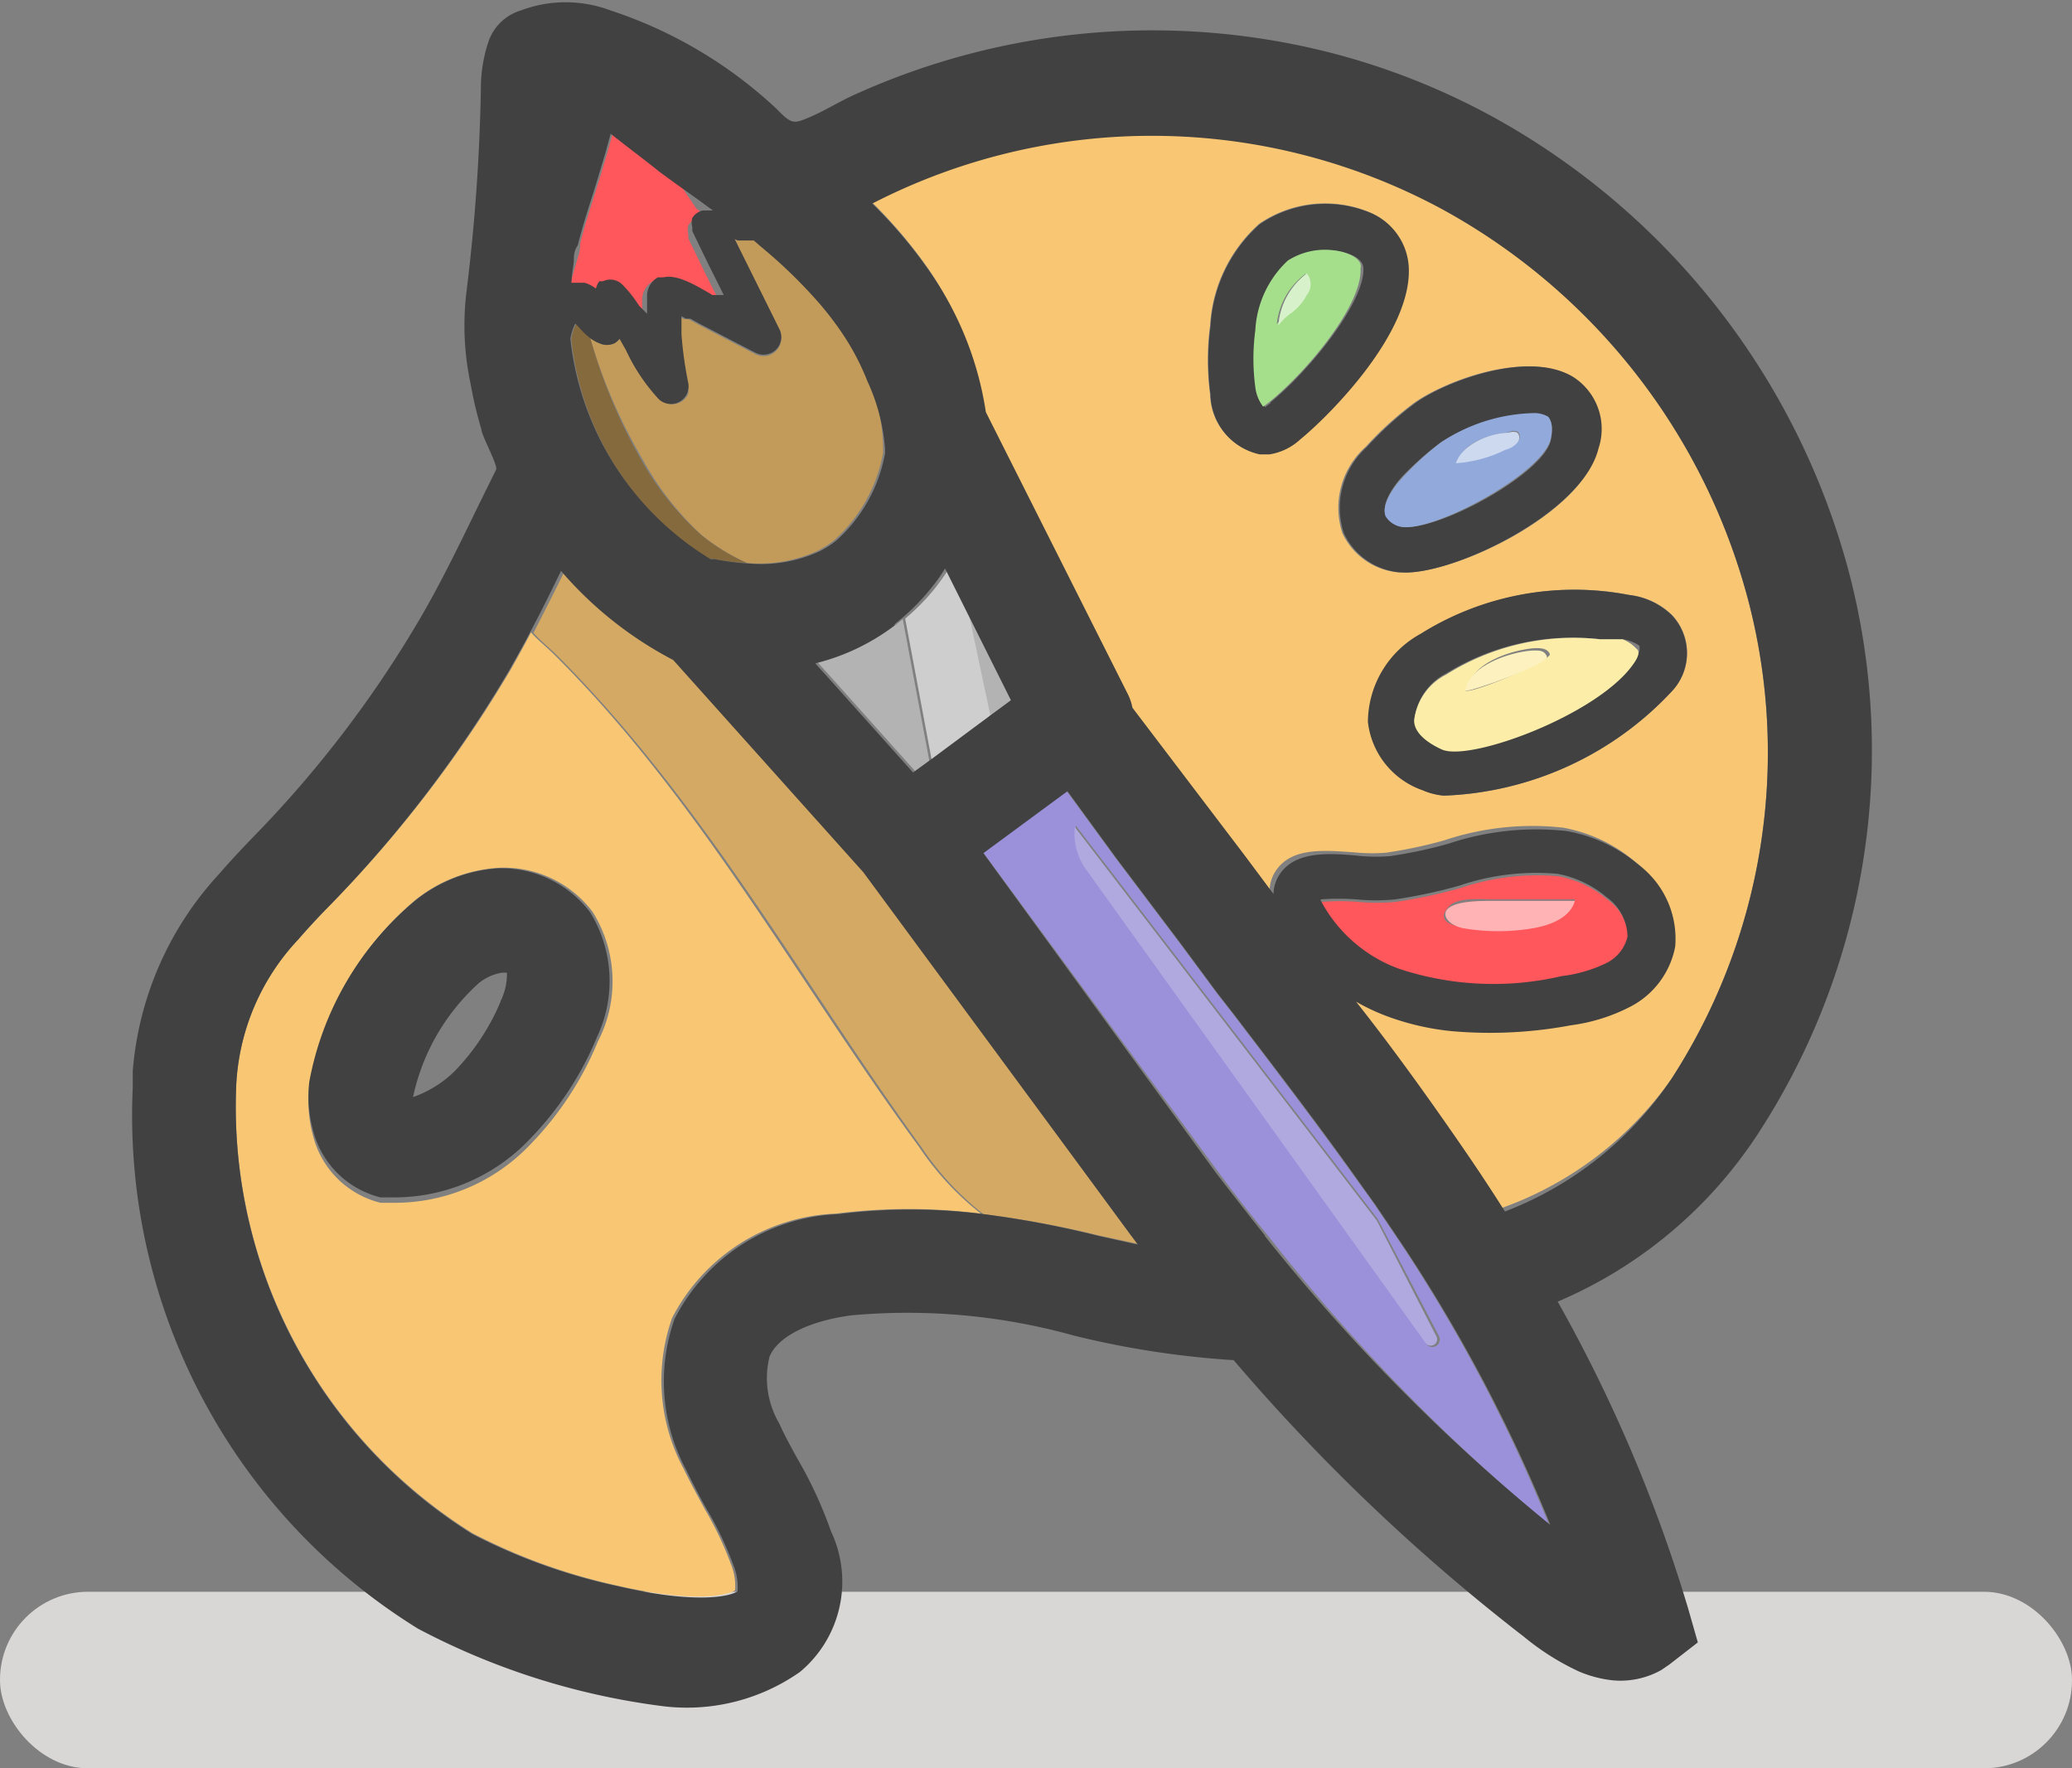 <svg xmlns="http://www.w3.org/2000/svg" viewBox="0 0 42.14 35.96"><rect x="0" y="0" width="42.14" height="35.96" fill="#808080" stroke="none"/><defs><style>.cls-1{fill:#d9d6d6;}.cls-2{fill:#ff575c;}.cls-3{fill:#f9c774;}.cls-4{fill:#414141;}.cls-5{fill:#fceea9;}.cls-6{fill:#91aadb;}.cls-7{fill:#a6df8c;}.cls-8{fill:#9b91db;}.cls-9{fill:#c29b5a;}.cls-10{fill:#b3b3b3;}.cls-11,.cls-12,.cls-13{fill:#fff;}.cls-11{opacity:0.35;}.cls-12{opacity:0.55;}.cls-13,.cls-15{opacity:0.25;}.cls-14{fill:#d4a963;}.cls-15{fill:#f2f2f2;}.cls-16{fill:#856a3e;}</style></defs><title>art-e</title><g id="レイヤー_2" data-name="レイヤー 2"><g id="Coloured"><rect class="cls-1" y="32.37" width="42.14" height="3.59" rx="1.79" ry="1.79"/><path class="cls-2" d="M28.47,19.75a6.11,6.11,0,0,0,3.31.15,2.84,2.84,0,0,0,.92-.27.81.81,0,0,0,.42-.53,1,1,0,0,0-.42-.8,2.17,2.17,0,0,0-1-.48,4.86,4.86,0,0,0-2,.24,10.38,10.38,0,0,1-1.31.28,3.94,3.94,0,0,1-.78,0,4.74,4.74,0,0,0-.73,0l0,.07A2.94,2.94,0,0,0,28.47,19.75Zm1-1.32c.18-.19.65-.14.89-.14l1.67,0c-.1.35-.51.5-.87.56a4.25,4.25,0,0,1-1.38,0C29.48,18.83,29.21,18.7,29.47,18.43Z"/><path class="cls-3" d="M35.56,12.23a12.79,12.79,0,0,0-6.23-8,12.42,12.42,0,0,0-11.6-.12,9.54,9.54,0,0,1,1.18,1.4A6.73,6.73,0,0,1,20,8.36h0l2.86,5.69a1,1,0,0,1,.09.27l2.28,3,.59.79a.75.75,0,0,1,.14-.42c.33-.47,1-.4,1.66-.35a3.52,3.52,0,0,0,.57,0,9.42,9.42,0,0,0,1.18-.25,5.64,5.64,0,0,1,2.41-.26,3.11,3.11,0,0,1,1.47.69,1.88,1.88,0,0,1,.74,1.66,1.74,1.74,0,0,1-.89,1.21,3.65,3.65,0,0,1-1.23.39,8.91,8.91,0,0,1-2.42.12,5.27,5.27,0,0,1-1.39-.33,4.26,4.26,0,0,1-.56-.27c.72,1,1.45,1.92,2.13,2.91q.47.68.9,1.36A7.17,7.17,0,0,0,34,21.93,12.21,12.21,0,0,0,35.56,12.23ZM26.43,8.93a1.19,1.19,0,0,1-.62.3h-.2a1.27,1.27,0,0,1-1-1.21,5.32,5.32,0,0,1,0-1.4,3,3,0,0,1,1-2.07,2.37,2.37,0,0,1,2.23-.24,1.27,1.27,0,0,1,.79,1.08C28.73,6.74,27,8.44,26.43,8.93Zm.87,1.91a1.66,1.66,0,0,1,.47-1.75,6.91,6.91,0,0,1,.94-.86C29.27,7.8,31,7.09,32,7.67a1.25,1.25,0,0,1,.49,1.45c-.27,1.32-2.95,2.59-4,2.52h-.05A1.39,1.39,0,0,1,27.3,10.84ZM34,14.06a6.67,6.67,0,0,1-4.62,2.12,1.37,1.37,0,0,1-.43-.11,1.67,1.67,0,0,1-1.11-1.39,2.06,2.06,0,0,1,1.07-1.79,5.88,5.88,0,0,1,4.24-.79,1.49,1.49,0,0,1,.86.41A1.13,1.13,0,0,1,34,14.06Z"/><path class="cls-3" d="M18.69,23.32c-2.46-3.35-4.46-7.07-7.41-10-.16-.16-.34-.3-.48-.46-.13.25-.27.5-.41.75A25,25,0,0,1,6.7,18.42c-.26.27-.45.48-.63.68A4.65,4.65,0,0,0,4.8,22.18a10.24,10.24,0,0,0,4.81,9,11.86,11.86,0,0,0,2.92,1.06c1.59.37,2.28.2,2.42.1a1.16,1.16,0,0,0-.08-.52,6.91,6.91,0,0,0-.53-1.12c-.14-.26-.29-.53-.43-.82a3.8,3.8,0,0,1-.24-3.08A3.92,3.92,0,0,1,17,24.68a11.77,11.77,0,0,1,2.95,0A5.83,5.83,0,0,1,18.69,23.32Zm-6.53-2.14a6.61,6.61,0,0,1-1.38,2.1A3.8,3.8,0,0,1,8,24.46l-.26,0a1.88,1.88,0,0,1-1.37-1.35,2.61,2.61,0,0,1-.08-1A6.28,6.28,0,0,1,8.45,18.3a3,3,0,0,1,1.65-.65,2.26,2.26,0,0,1,1.95.89A2.66,2.66,0,0,1,12.16,21.18Z"/><path class="cls-4" d="M33.13,12.1a5.88,5.88,0,0,0-4.24.79,2.06,2.06,0,0,0-1.07,1.79,1.67,1.67,0,0,0,1.11,1.39,1.37,1.37,0,0,0,.43.11A6.67,6.67,0,0,0,34,14.06a1.13,1.13,0,0,0,0-1.55A1.49,1.49,0,0,0,33.13,12.1Zm.08,1.4c-.74,1-3.33,2-3.88,1.71-.25-.11-.54-.31-.56-.59a1.2,1.2,0,0,1,.65-.93A4.87,4.87,0,0,1,32.54,13L33,13a.78.78,0,0,1,.34.13S33.39,13.26,33.21,13.5Z"/><path class="cls-5" d="M33,13,32.54,13a4.87,4.87,0,0,0-3.13.72,1.2,1.2,0,0,0-.65.93c0,.28.32.48.56.59.56.26,3.14-.69,3.88-1.71.18-.24.12-.31.08-.34A.78.78,0,0,0,33,13Zm-3.15,1c.08-.53.92-.79,1.37-.82.11,0,.25,0,.3.12S30,14.09,29.8,14.05Z"/><path class="cls-4" d="M28.51,11.64c1,.07,3.68-1.2,4-2.52A1.25,1.25,0,0,0,32,7.67c-.93-.58-2.71.13-3.26.56a6.91,6.91,0,0,0-.94.86,1.66,1.66,0,0,0-.47,1.75,1.39,1.39,0,0,0,1.15.8Zm-.33-1.17c-.08-.2.11-.52.31-.75A6,6,0,0,1,29.3,9a3.55,3.55,0,0,1,1.93-.57.59.59,0,0,1,.25.07c.09.06.11.21.06.45-.14.67-2.22,1.82-3,1.77A.47.47,0,0,1,28.18,10.47Z"/><path class="cls-6" d="M31.54,8.92c.05-.24,0-.4-.06-.45a.59.59,0,0,0-.25-.07A3.55,3.55,0,0,0,29.3,9a6,6,0,0,0-.81.75c-.21.23-.39.55-.31.75a.47.47,0,0,0,.4.22C29.32,10.74,31.4,9.59,31.54,8.92Zm-.84-.14a.21.21,0,0,1,.17,0,.15.15,0,0,1,0,.2.43.43,0,0,1-.19.11h0a2.65,2.65,0,0,1-1,.27C29.75,9,30.32,8.82,30.7,8.79Z"/><path class="cls-4" d="M27.85,4.32a2.37,2.37,0,0,0-2.23.24,3,3,0,0,0-1,2.07,5.32,5.32,0,0,0,0,1.4,1.27,1.27,0,0,0,1,1.21h.2a1.19,1.19,0,0,0,.62-.3c.6-.49,2.3-2.19,2.21-3.53A1.27,1.27,0,0,0,27.85,4.32Zm-2,3.87-.12.09a.8.8,0,0,1-.16-.4,4.35,4.35,0,0,1,0-1.15,2.09,2.09,0,0,1,.66-1.42,1.4,1.4,0,0,1,.93-.21,1.12,1.12,0,0,1,.34.09c.22.1.23.23.23.28C27.74,6.17,26.62,7.55,25.83,8.19Z"/><path class="cls-7" d="M27.46,5.18a1.12,1.12,0,0,0-.34-.09,1.4,1.4,0,0,0-.93.21,2.09,2.09,0,0,0-.66,1.42,4.35,4.35,0,0,0,0,1.15.8.8,0,0,0,.16.4l.12-.09c.79-.64,1.91-2,1.86-2.73C27.69,5.41,27.68,5.28,27.46,5.18ZM26.58,6a1.13,1.13,0,0,1-.34.33,1.14,1.14,0,0,0-.27.26v0l0,.06,0-.08a1.45,1.45,0,0,1,.58-1A.36.36,0,0,1,26.58,6Z"/><path class="cls-4" d="M10.1,17.66a3,3,0,0,0-1.65.65A6.28,6.28,0,0,0,6.29,22a2.61,2.61,0,0,0,.08,1,1.88,1.88,0,0,0,1.37,1.35l.26,0a3.8,3.8,0,0,0,2.77-1.18,6.61,6.61,0,0,0,1.38-2.1A2.66,2.66,0,0,0,12,18.55,2.26,2.26,0,0,0,10.1,17.66Zm.08,2.71a4.58,4.58,0,0,1-.94,1.42,2.29,2.29,0,0,1-.84.52A4.34,4.34,0,0,1,9.73,20a1,1,0,0,1,.48-.22l.1,0A1.25,1.25,0,0,1,10.18,20.36Z"/><path class="cls-8" d="M28.51,25.32l-.56-.83-.28-.39c-.84-1.18-1.74-2.36-2.61-3.5l-.32-.41-.74-1-.43-.57-.89-1.18-1-1.37L20,17.34l4.79,6.51q.48.65,1,1.28A38.24,38.24,0,0,0,31.5,31l-.06-.15A32.31,32.31,0,0,0,28.51,25.32Zm.53,2-6.94-9.68a1.24,1.24,0,0,1-.22-.85l6.14,8,1.24,2.37A.13.13,0,0,1,29,27.32Z"/><path class="cls-9" d="M15.15,5.31l.71,1.43a.36.36,0,0,1-.48.47l-.1-.05-1.06-.55,0,0-.09-.05L14,6.49l-.09,0-.09-.05c0,.12,0,.25,0,.37a7.88,7.88,0,0,0,.14,1A.35.35,0,0,1,14,8a.35.35,0,0,1-.58.11,3.9,3.9,0,0,1-.67-1l-.13-.24h0a.36.36,0,0,1-.41.12A.77.77,0,0,1,12,6.86a10.89,10.89,0,0,0,1.08,2.5,6,6,0,0,0,1.19,1.52,4.18,4.18,0,0,0,.93.57,2.84,2.84,0,0,0,1.43-.25,2,2,0,0,0,.33-.21,3.13,3.13,0,0,0,1-1.78s0-.07,0-.1a4,4,0,0,0-.28-1.4,5,5,0,0,0-.53-1,6.56,6.56,0,0,0-.42-.55A10.09,10.09,0,0,0,15.52,5l-.15-.13h-.42Z"/><path class="cls-2" d="M11.59,5.85h.19l.08,0a.68.68,0,0,1,.23.12.36.36,0,0,1,.07-.15h0l0,0,0,0,.07,0a.36.36,0,0,1,.4.07,2.65,2.65,0,0,1,.34.43l.09.14s0-.06,0-.08,0-.19,0-.29a.43.43,0,0,1,.22-.37l.11,0c.26-.06.59.11,1,.36l.06,0,0,0,.13.07.06,0-.31-.62-.33-.68,0-.08a.35.35,0,0,1,0-.19l0,0,0,0a.35.35,0,0,1,.21-.15h.06l.15,0-.18-.13-.08-.06L13.8,3.7l-.33-.24c-.35-.25-.7-.51-1-.78l-.11.4-.15.5-.08.26c-.12.38-.24.75-.33,1.11V5c0,.12-.05.23-.08.35A5.18,5.18,0,0,0,11.59,5.85Z"/><path class="cls-10" d="M16.62,13.46l.2.22,1.79,2,.29-.21-.54-2.88-.12.1a4.36,4.36,0,0,1-1.61.77Z"/><polygon class="cls-10" points="20.09 14.54 19.95 14.69 20.6 14.22 19.6 12.24 20.09 14.54"/><path class="cls-11" d="M19.6,12.24h0l-.34-.68c-.08.12-.17.25-.26.37.1-.12.18-.24.26-.37Z"/><path class="cls-10" d="M20,14.69l.14-.15-.49-2.31-.34-.68c-.08.12-.17.25-.26.37a4.38,4.38,0,0,1-.64.66l.54,2.88Z"/><path class="cls-11" d="M20,14.69l.14-.15-.49-2.31-.34-.68c-.08.12-.17.25-.26.37a4.38,4.38,0,0,1-.64.66l.54,2.88Z"/><path class="cls-7" d="M26,6.62a1.14,1.14,0,0,1,.27-.26A1.13,1.13,0,0,0,26.58,6a.36.36,0,0,0,0-.44A1.45,1.45,0,0,0,26,6.62Z"/><path class="cls-12" d="M26,6.62a1.14,1.14,0,0,1,.27-.26A1.13,1.13,0,0,0,26.58,6a.36.36,0,0,0,0-.44A1.45,1.45,0,0,0,26,6.62Z"/><path class="cls-7" d="M26,6.64v0l0,.08Z"/><path class="cls-12" d="M26,6.64v0l0,.08Z"/><path class="cls-6" d="M30.67,9.13A.43.43,0,0,0,30.86,9a.15.15,0,0,0,0-.2.21.21,0,0,0-.17,0c-.38,0-.95.23-1.08.62a2.65,2.65,0,0,0,1-.27Z"/><path class="cls-12" d="M30.67,9.13A.43.43,0,0,0,30.86,9a.15.15,0,0,0,0-.2.21.21,0,0,0-.17,0c-.38,0-.95.23-1.08.62a2.65,2.65,0,0,0,1-.27Z"/><path class="cls-5" d="M29.8,14.05c.18,0,1.72-.56,1.66-.7s-.18-.12-.3-.12C30.72,13.26,29.87,13.53,29.8,14.05Z"/><path class="cls-13" d="M29.8,14.05c.18,0,1.72-.56,1.66-.7s-.18-.12-.3-.12C30.72,13.26,29.87,13.53,29.8,14.05Z"/><path class="cls-2" d="M29.78,18.88a4.25,4.25,0,0,0,1.38,0c.36-.06.77-.21.87-.56l-1.67,0c-.24,0-.7,0-.89.14S29.48,18.83,29.78,18.88Z"/><path class="cls-12" d="M29.78,18.88a4.25,4.25,0,0,0,1.38,0c.36-.06.77-.21.87-.56l-1.67,0c-.24,0-.7,0-.89.14S29.48,18.83,29.78,18.88Z"/><path class="cls-14" d="M17.62,17.77l-3.87-4.32,0,0a7.66,7.66,0,0,1-2.28-1.81c-.2.41-.41.82-.62,1.23.14.16.32.3.48.46,3,3,5,6.68,7.41,10A5.83,5.83,0,0,0,20,24.69a20.38,20.38,0,0,1,2.37.44l.84.18L23,25.12Z"/><path class="cls-8" d="M28,24.82l-6.14-8a1.24,1.24,0,0,0,.22.85L29,27.32a.13.13,0,0,0,.22-.13Z"/><path class="cls-15" d="M28,24.82l-6.14-8a1.24,1.24,0,0,0,.22.85L29,27.32a.13.13,0,0,0,.22-.13Z"/><path class="cls-16" d="M13.05,9.37A10.89,10.89,0,0,1,12,6.86a1.59,1.59,0,0,1-.21-.21l-.07-.07a1.05,1.05,0,0,0-.1.31,6,6,0,0,0,2.78,4.47h.08a5.12,5.12,0,0,0,.71.09,4.18,4.18,0,0,1-.93-.57A6,6,0,0,1,13.05,9.37Z"/><path class="cls-4" d="M35.79,23A14.28,14.28,0,0,0,37.62,11.7a14.94,14.94,0,0,0-7.27-9.33,14.29,14.29,0,0,0-3.22-1.28,14.67,14.67,0,0,0-9.76.84c-.31.14-.61.33-.92.46s-.35.14-.66-.18a9.09,9.09,0,0,0-3.38-2,2.58,2.58,0,0,0-1.81,0,1,1,0,0,0-.67.65,3,3,0,0,0-.15.95,39,39,0,0,1-.29,4.1,5.67,5.67,0,0,0,.08,1.89,8.1,8.1,0,0,0,.22.93c0,.12.34.73.3.82l-.35.71c-.4.82-.77,1.59-1.21,2.34a22.91,22.91,0,0,1-3.37,4.41c-.28.29-.51.54-.71.77a6.68,6.68,0,0,0-1.75,4c0,.11,0,.22,0,.34a12.27,12.27,0,0,0,5.8,11,14.57,14.57,0,0,0,4.93,1.57A4,4,0,0,0,16.27,34a2.39,2.39,0,0,0,.63-2.86,8.51,8.51,0,0,0-.69-1.49c-.13-.24-.26-.47-.36-.7a1.82,1.82,0,0,1-.2-1.36c.17-.41.79-.72,1.65-.84a12.6,12.6,0,0,1,4.54.41,18.34,18.34,0,0,0,3.25.5A39.6,39.6,0,0,0,31,33.29a5.16,5.16,0,0,0,1.11.7,2.41,2.41,0,0,0,.68.18,1.7,1.7,0,0,0,1-.21h0l.16-.11.58-.45-.2-.7a30.49,30.49,0,0,0-2.65-6.23A9.13,9.13,0,0,0,35.79,23ZM15,4.89h.33l.15.13a10.09,10.09,0,0,1,1.21,1.18,6.63,6.63,0,0,1,.42.55,5,5,0,0,1,.53,1A4,4,0,0,1,18,9.12s0,.07,0,.1a3.13,3.13,0,0,1-1,1.78,2,2,0,0,1-.33.21,2.84,2.84,0,0,1-1.43.25,5.12,5.12,0,0,1-.71-.09h-.08A6,6,0,0,1,11.6,6.89a1.05,1.05,0,0,1,.1-.31l.07.07a1.59,1.59,0,0,0,.21.21.77.77,0,0,0,.21.12.36.36,0,0,0,.31,0,.35.35,0,0,0,.1-.09h0l.13.23a3.86,3.86,0,0,0,.67,1,.36.36,0,0,0,.6-.32,7.88,7.88,0,0,1-.14-1c0-.12,0-.25,0-.37l.09.05.09,0,.09.05.09.05,0,0,1.06.55.1.05a.36.36,0,0,0,.48-.47l-.71-1.43-.21-.42Zm3.2,7.8.12-.1a4.38,4.38,0,0,0,.64-.66c.1-.12.18-.24.26-.37l.34.68,1,2h0l-.65.48-1.05.78-.29.21-1.79-2-.2-.22a4.35,4.35,0,0,0,1.61-.77ZM11.67,5.33c0-.11,0-.23.08-.34v0c.09-.36.21-.73.33-1.11l.08-.26.15-.5.11-.4h0c.34.27.69.53,1,.78l.33.24.49.35.08.06.18.13h0l-.15,0h-.06a.36.36,0,0,0-.21.15l0,0,0,0a.35.35,0,0,0,0,.19l0,.08.33.68.31.62h0l-.06,0L14.55,6l0,0-.06,0c-.42-.25-.74-.42-1-.36l-.11,0a.43.43,0,0,0-.22.37c0,.1,0,.19,0,.29s0,.06,0,.08L13,6.22a2.6,2.6,0,0,0-.34-.43.35.35,0,0,0-.4-.07l-.07,0,0,0,0,0h0a.36.36,0,0,0-.07.15.69.69,0,0,0-.23-.12l-.08,0h-.19A5.06,5.06,0,0,1,11.67,5.33Zm10.66,19.8A20.38,20.38,0,0,0,20,24.69a11.77,11.77,0,0,0-2.95,0,3.92,3.92,0,0,0-3.33,2.13,3.8,3.8,0,0,0,.24,3.08c.14.29.28.56.43.82a6.91,6.91,0,0,1,.53,1.12,1.16,1.16,0,0,1,.08.52c-.14.1-.82.27-2.42-.1A11.86,11.86,0,0,1,9.61,31.2a10.24,10.24,0,0,1-4.81-9A4.65,4.65,0,0,1,6.07,19.1c.17-.2.37-.42.63-.68a25,25,0,0,0,3.68-4.83c.14-.25.28-.5.41-.75.22-.41.42-.82.62-1.23a7.66,7.66,0,0,0,2.28,1.81l0,0,3.87,4.32L23,25.12l.14.19Zm3.4,0q-.5-.63-1-1.28L20,17.35l1.71-1.26h0l1,1.37.89,1.18.43.57.74,1,.32.41c.87,1.14,1.77,2.31,2.61,3.5l.28.39.56.83a32.24,32.24,0,0,1,2.93,5.52l.06.15A38.24,38.24,0,0,1,25.72,25.13Zm1.13-6.84a4.74,4.74,0,0,1,.73,0,3.94,3.94,0,0,0,.78,0,10.38,10.38,0,0,0,1.31-.28,4.86,4.86,0,0,1,2-.24,2.17,2.17,0,0,1,1,.48,1,1,0,0,1,.42.8.81.81,0,0,1-.42.53,2.84,2.84,0,0,1-.92.27,6.11,6.11,0,0,1-3.31-.15,2.94,2.94,0,0,1-1.59-1.39Zm3.75,6.35q-.43-.68-.9-1.36c-.69-1-1.41-2-2.13-2.91a4.26,4.26,0,0,0,.56.27,5.27,5.27,0,0,0,1.39.33,8.91,8.91,0,0,0,2.42-.12,3.65,3.65,0,0,0,1.23-.39,1.74,1.74,0,0,0,.89-1.21,1.88,1.88,0,0,0-.74-1.66,3.11,3.11,0,0,0-1.47-.69,5.64,5.64,0,0,0-2.41.26,9.42,9.42,0,0,1-1.18.25,3.52,3.52,0,0,1-.57,0c-.62-.06-1.33-.12-1.66.35a.75.75,0,0,0-.14.42l-.59-.79-2.28-3a1,1,0,0,0-.09-.27L20.05,8.38h0a6.73,6.73,0,0,0-1.13-2.84,9.54,9.54,0,0,0-1.18-1.4,12.42,12.42,0,0,1,11.6.12,12.79,12.79,0,0,1,6.23,8A12.21,12.21,0,0,1,34,21.93,7.17,7.17,0,0,1,30.6,24.64Z"/></g></g></svg>